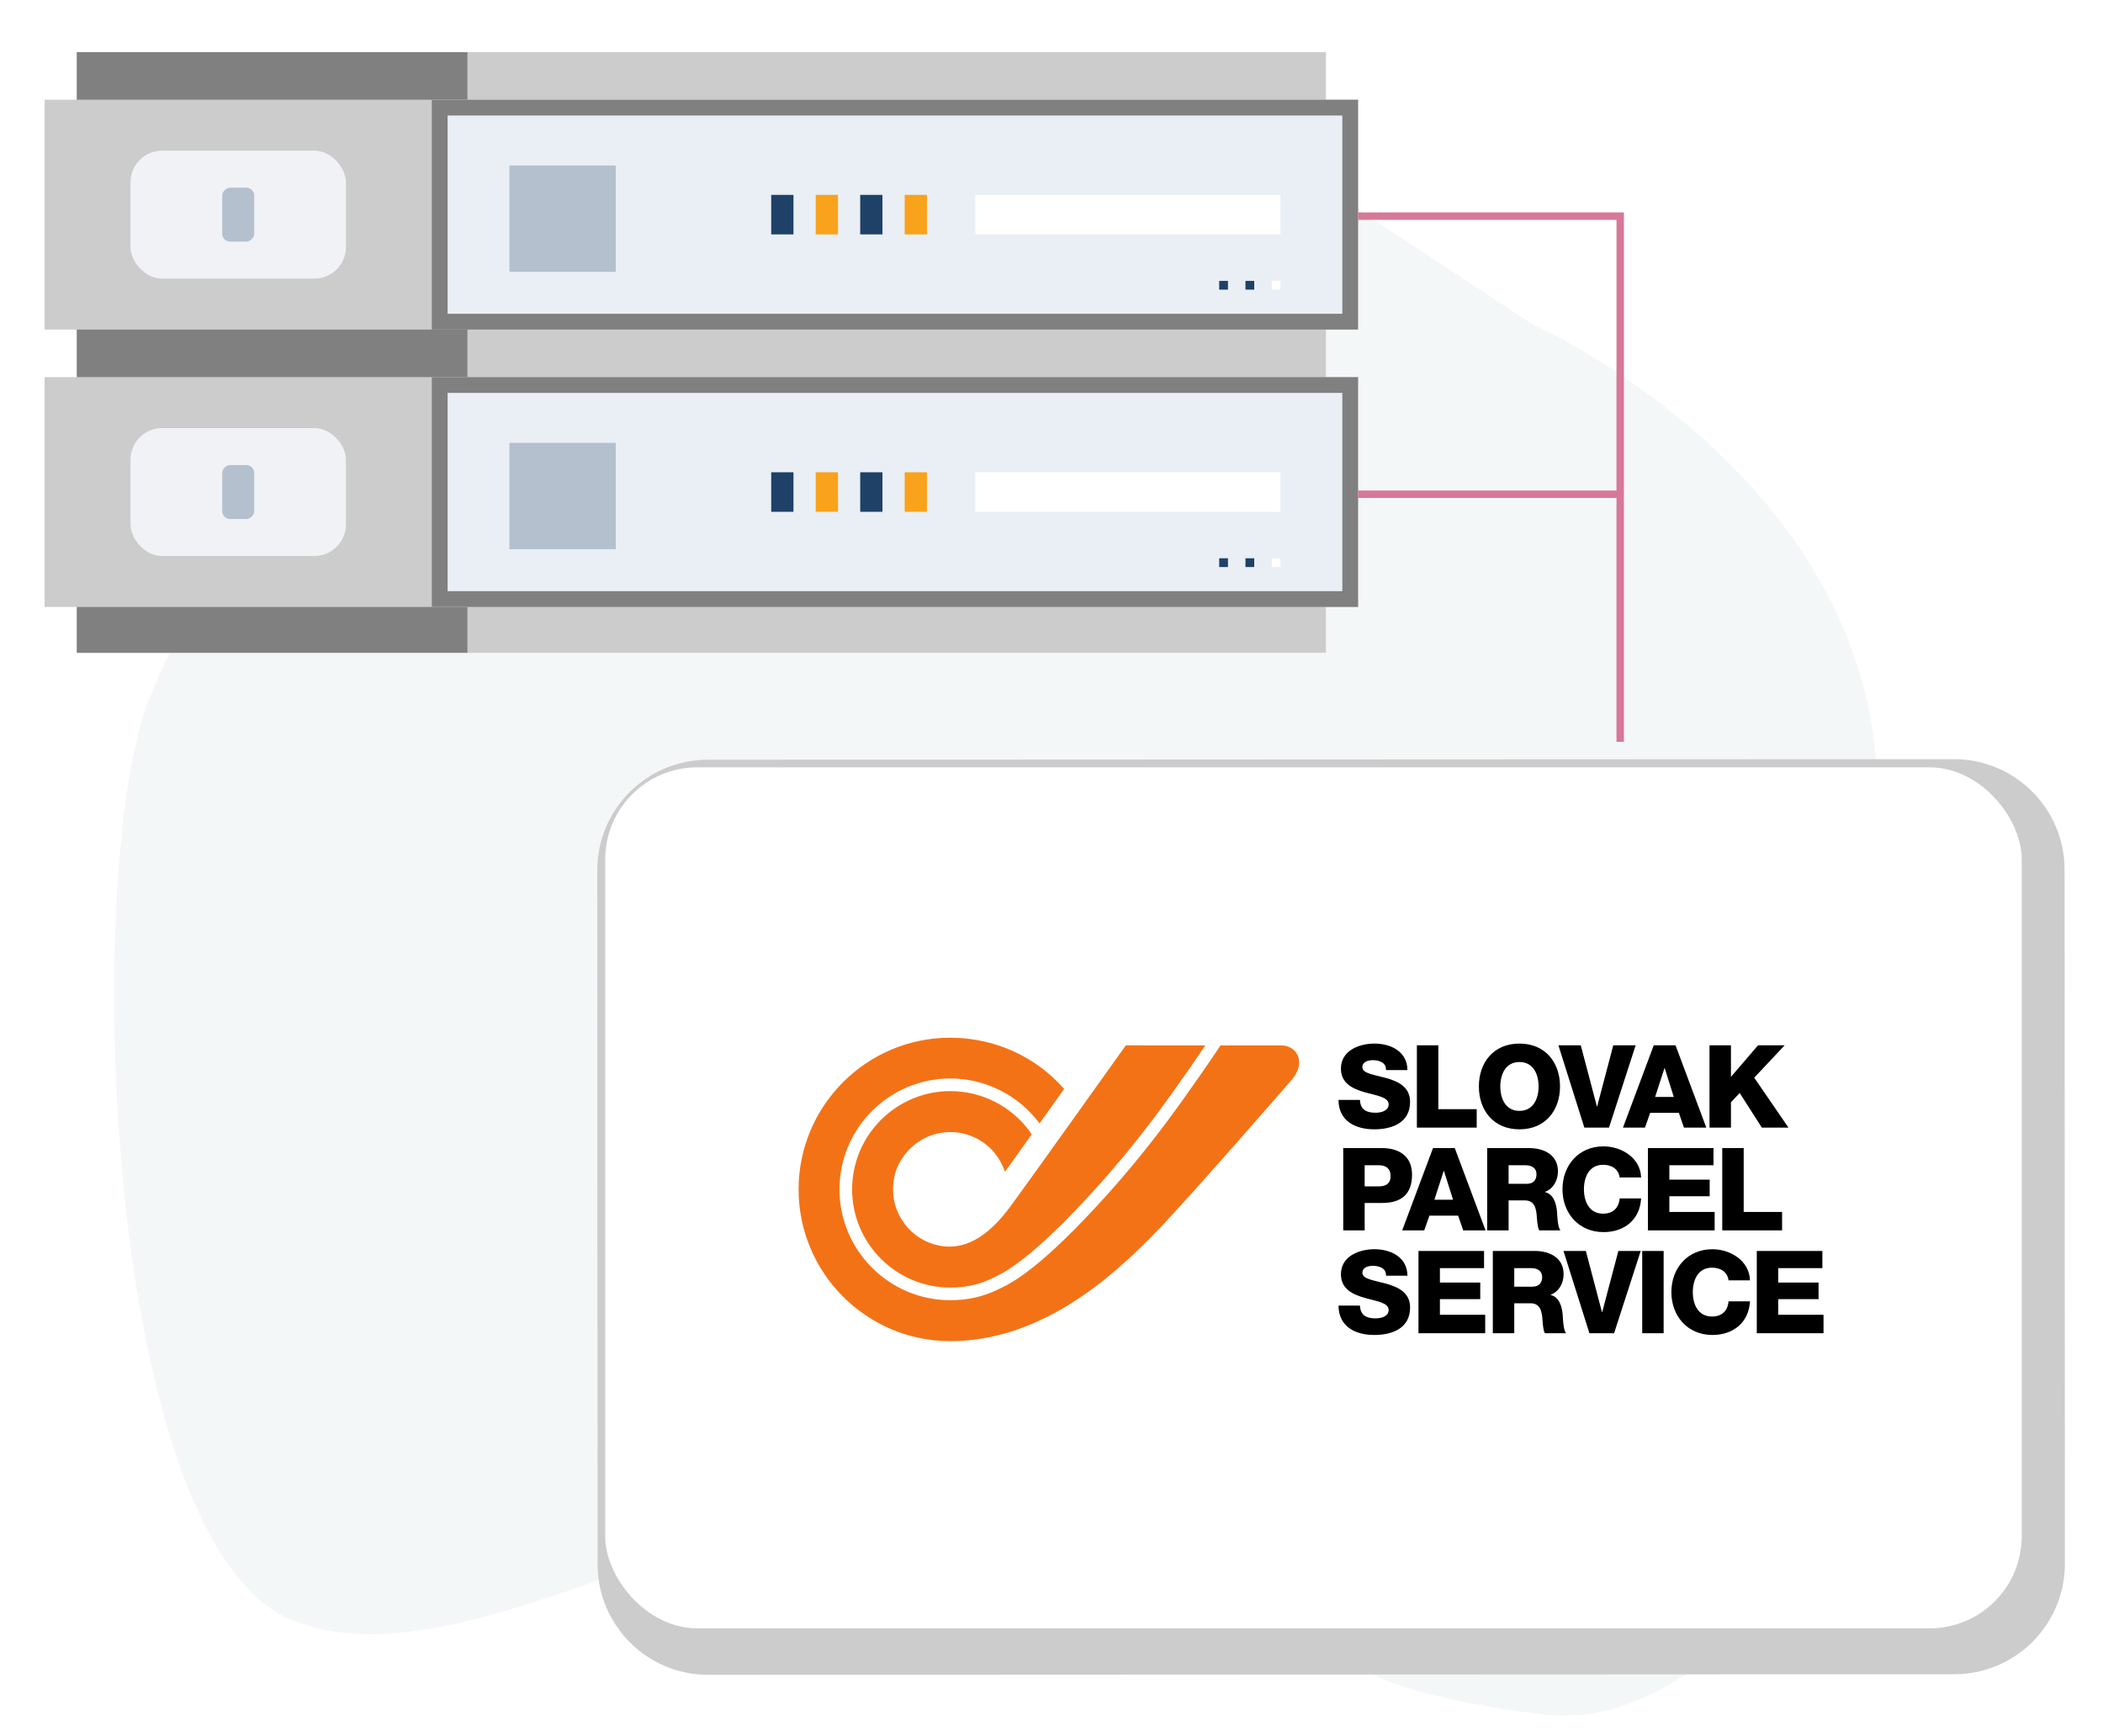<?xml version="1.0" encoding="UTF-8"?><svg id="Layer_1" xmlns="http://www.w3.org/2000/svg" xmlns:xlink="http://www.w3.org/1999/xlink" viewBox="0 0 849.116 701.049"><defs><style>.cls-1{fill:#f0f2f5;}.cls-1,.cls-2,.cls-3,.cls-4,.cls-5,.cls-6,.cls-7,.cls-8,.cls-9,.cls-10,.cls-11,.cls-12{stroke-width:0px;}.cls-3{filter:url(#drop-shadow-7);}.cls-3,.cls-7{fill:#ccc;}.cls-4{fill:#b4c0cd;}.cls-5{fill:#f9a21b;}.cls-6{fill:gray;}.cls-8{fill:#fff;}.cls-13{fill:none;stroke:#d77898;stroke-miterlimit:10;stroke-width:3px;}.cls-9{fill:#e9eff4;}.cls-10{fill:#1f4168;}.cls-11{fill:#dfe8ea;opacity:.33;}.cls-12{fill:#f47216;}</style><filter id="drop-shadow-7" filterUnits="userSpaceOnUse"><feOffset dx="7" dy="7"/><feGaussianBlur result="blur" stdDeviation="5"/><feFlood flood-color="#000" flood-opacity=".1"/><feComposite in2="blur" operator="in"/><feComposite in="SourceGraphic"/></filter></defs><path class="cls-11" d="m618.376,130.732s133.157,58.873,139.379,181.065c6.222,122.191,102.219,160.266,45.679,231.237-56.539,70.971-116.619,157.226-180.15,149.339-141.958-17.623-51.792-55.222-178.474-85.606s-246.606,76.906-325.144,48.261c-78.538-28.645-86.43-304.075-59.769-371.912,26.661-67.838,135.427-232.385,235.085-246.445,119.007-16.792,217.495,25.538,228.688,32.198,13.336,7.928,94.704,61.87,94.704,61.87"/><rect class="cls-7" x="31.015" y="21.067" width="504.348" height="242.551" transform="translate(566.378 284.686) rotate(180)"/><rect class="cls-6" x="31.015" y="21.067" width="157.715" height="242.551" transform="translate(219.745 284.686) rotate(180)"/><rect class="cls-9" x="174.348" y="40.263" width="374.016" height="92.822" transform="translate(722.712 173.349) rotate(180)"/><rect class="cls-7" x="18.015" y="40.263" width="156.333" height="92.822" transform="translate(192.363 173.349) rotate(180)"/><path class="cls-6" d="m180.729,126.704V46.644h361.253v80.06H180.729m-6.381,6.381h374.016V40.263H174.348v92.822h0Z"/><rect class="cls-8" x="393.826" y="78.691" width="123.195" height="15.967"/><rect class="cls-10" x="311.39" y="78.691" width="8.983" height="15.967"/><rect class="cls-5" x="329.356" y="78.691" width="8.982" height="15.967"/><rect class="cls-10" x="347.321" y="78.691" width="8.983" height="15.967"/><rect class="cls-5" x="365.286" y="78.691" width="8.983" height="15.967"/><rect class="cls-4" x="205.691" y="66.823" width="42.929" height="42.929"/><rect class="cls-8" x="513.477" y="113.419" width="3.544" height="3.544" transform="translate(1030.497 230.383) rotate(180)"/><rect class="cls-10" x="502.87" y="113.419" width="3.544" height="3.544" transform="translate(1009.284 230.383) rotate(180)"/><rect class="cls-10" x="492.263" y="113.419" width="3.544" height="3.544" transform="translate(988.071 230.383) rotate(180)"/><rect class="cls-9" x="174.348" y="152.281" width="374.016" height="92.822" transform="translate(722.712 397.385) rotate(180)"/><rect class="cls-7" x="18.015" y="152.281" width="156.333" height="92.822" transform="translate(192.363 397.385) rotate(180)"/><path class="cls-6" d="m180.729,238.722v-80.06h361.253v80.06H180.729m-6.381,6.381h374.016v-92.822H174.348v92.822h0Z"/><rect class="cls-8" x="393.826" y="190.709" width="123.195" height="15.967"/><rect class="cls-10" x="311.39" y="190.709" width="8.983" height="15.967"/><rect class="cls-5" x="329.356" y="190.709" width="8.982" height="15.967"/><rect class="cls-10" x="347.321" y="190.709" width="8.983" height="15.967"/><rect class="cls-5" x="365.286" y="190.709" width="8.983" height="15.967"/><rect class="cls-4" x="205.691" y="178.841" width="42.929" height="42.929"/><rect class="cls-8" x="513.477" y="225.438" width="3.544" height="3.544" transform="translate(1030.497 454.419) rotate(180)"/><rect class="cls-10" x="502.87" y="225.438" width="3.544" height="3.544" transform="translate(1009.284 454.419) rotate(180)"/><rect class="cls-10" x="492.263" y="225.438" width="3.544" height="3.544" transform="translate(988.071 454.419) rotate(180)"/><rect class="cls-1" x="52.69" y="60.852" width="86.982" height="51.645" rx="12.742" ry="12.742" transform="translate(192.363 173.349) rotate(180)"/><rect class="cls-4" x="85.295" y="80.21" width="21.773" height="12.928" rx="3.19" ry="3.19" transform="translate(9.507 182.856) rotate(-90)"/><rect class="cls-1" x="52.69" y="172.87" width="86.982" height="51.645" rx="12.742" ry="12.742" transform="translate(192.363 397.385) rotate(180)"/><rect class="cls-4" x="85.295" y="192.228" width="21.773" height="12.928" rx="3.19" ry="3.19" transform="translate(-102.511 294.874) rotate(-90)"/><path class="cls-3" d="m781.915,299.56l-503.124.233c-24.668.013-44.655,20.018-44.644,44.686l.13,280.201c.011,24.668,20.017,44.654,44.684,44.643l503.125-.233c24.667-.013,44.654-20.018,44.643-44.686l-.129-280.201c-.012-24.665-20.018-44.654-44.686-44.643Z"/><rect class="cls-8" x="244.36" y="309.868" width="571.936" height="347.689" rx="37.178" ry="37.178"/><polyline class="cls-13" points="654.179 299.56 654.179 87.281 548.364 87.281"/><line class="cls-13" x1="548.364" y1="199.579" x2="654.179" y2="199.579"/><path class="cls-2" d="m549.099,527.217c.185,3.912,2.606,5.17,6.282,5.17,2.607,0,5.306-.934,5.306-3.4,0-2.932-4.747-3.492-9.54-4.842-4.747-1.349-9.727-3.491-9.727-9.586,0-7.261,7.306-10.099,13.542-10.099,6.609,0,13.266,3.21,13.313,10.704h-8.656c.138-3.025-2.7-4.003-5.353-4.003-1.861,0-4.19.653-4.19,2.839,0,2.56,4.796,3.025,9.635,4.374,4.793,1.352,9.634,3.585,9.634,9.587,0,8.425-7.168,11.125-14.474,11.125-7.634,0-14.383-3.35-14.428-11.869h8.655m23.629-22.061h26.483v6.935h-17.825v5.818h16.29v6.701h-16.29v6.329h18.289v7.449h-26.946v-33.23m38.674,14.428h7.261c2.606,0,4.002-1.396,4.002-3.909,0-2.469-1.953-3.585-4.374-3.585h-6.889v7.494Zm-8.655-14.429h16.942c5.864,0,11.634,2.654,11.634,9.356,0,3.585-1.721,6.981-5.214,8.33v.094c3.539.838,4.562,4.792,4.843,7.958.092,1.397.23,6.283,1.396,7.494h-8.566c-.745-1.119-.885-4.374-.978-5.307-.23-3.35-.789-6.794-4.84-6.794h-6.564v12.101h-8.655v-33.23m48.964,33.23h-9.963l-10.472-33.23h9.03l6.517,24.713h.09l6.519-24.714h9.027l-10.749,33.23m11.356-33.23h8.655v33.23h-8.655v-33.23m34.858,11.869c-.466-3.35-3.072-5.119-6.701-5.119-5.586,0-7.728,4.934-7.728,9.865,0,4.935,2.142,9.867,7.728,9.867,4.048,0,6.375-2.327,6.701-6.142h8.656c-.465,8.562-6.749,13.59-15.172,13.59-10.052,0-16.569-7.68-16.569-17.315s6.517-17.312,16.569-17.312c7.168,0,14.94,4.56,15.172,12.565h-8.656m11.403-11.869h26.481v6.935h-17.825v5.818h16.289v6.701h-16.289v6.329h18.289v7.449h-26.946v-33.23m-158.321-26.088h5.816c2.701,0,4.655-1.117,4.655-4.143,0-3.117-2-4.373-4.655-4.373h-5.816v8.516Zm-8.657-15.451h15.778c6.189,0,12.01,2.839,12.01,10.704,0,8.239-4.703,11.449-12.011,11.449h-7.119v11.077h-8.657v-33.23m36.801,20.849h7.541l-3.677-11.634h-.093l-3.771,11.634Zm-.556-20.849h8.795l12.427,33.23h-9.03l-2.047-5.957h-11.59l-2.095,5.956h-8.89l12.428-33.23m30.532,14.428h7.259c2.606,0,4.004-1.395,4.004-3.909,0-2.467-1.957-3.584-4.375-3.584h-6.887l-.001,7.492Zm-8.656-14.427h16.938c5.867,0,11.637,2.652,11.637,9.354,0,3.584-1.721,6.982-5.212,8.332v.092c3.537.838,4.561,4.793,4.84,7.958.094,1.397.232,6.285,1.396,7.495h-8.563c-.745-1.117-.884-4.375-.977-5.307-.234-3.35-.792-6.795-4.842-6.795h-6.561v12.102h-8.656v-33.23m53.493,11.869c-.466-3.352-3.073-5.121-6.703-5.121-5.585,0-7.726,4.934-7.726,9.866s2.14,9.867,7.726,9.867c4.049,0,6.376-2.327,6.703-6.142h8.656c-.466,8.563-6.749,13.588-15.172,13.588-10.052,0-16.569-7.678-16.569-17.313s6.517-17.313,16.569-17.313c7.166,0,14.939,4.56,15.172,12.567h-8.656m11.402-11.869h26.483v6.934h-17.825v5.818h16.289v6.702h-16.289v6.33h18.29v7.445h-26.948v-33.23m30.02.001h8.656v25.785h15.498v7.445h-24.155v-33.23m-146.285-19.443c.185,3.909,2.606,5.166,6.282,5.166,2.607,0,5.306-.931,5.306-3.397,0-2.932-4.747-3.491-9.54-4.84-4.747-1.351-9.727-3.493-9.727-9.588,0-7.26,7.306-10.101,13.542-10.101,6.609,0,13.266,3.212,13.313,10.706h-8.656c.138-3.025-2.7-4.005-5.353-4.005-1.861,0-4.19.654-4.19,2.841,0,2.56,4.796,3.025,9.635,4.374,4.793,1.35,9.634,3.584,9.634,9.588,0,8.423-7.168,11.123-14.474,11.123-7.634,0-14.383-3.352-14.428-11.868h8.655m22.992-22.06h8.655v25.783h15.498v7.447h-24.154v-33.229m41.412,26.481c5.586,0,7.728-4.933,7.728-9.867s-2.142-9.865-7.727-9.865-7.726,4.933-7.726,9.865,2.142,9.867,7.726,9.867m0-27.181c10.473,0,16.382,7.68,16.382,17.314s-5.909,17.314-16.382,17.314-16.383-7.68-16.383-17.314,5.911-17.314,16.383-17.314m36.163,33.929h-9.959l-10.472-33.23h9.029l6.516,24.714h.093l6.516-24.714h9.03l-10.752,33.23m18.619-12.38h7.538l-3.676-11.634h-.093l-3.77,11.634Zm-.558-20.849h8.796l12.425,33.229h-9.03l-2.046-5.956h-11.588l-2.097,5.956h-8.887l12.427-33.229m22.51,0h8.659v12.751l10.936-12.751h10.752l-12.287,13.076,13.823,20.153h-10.751l-8.935-13.962-3.537,3.723v10.24h-8.66v-33.229"/><path class="cls-12" d="m523.998,426.239c-1.074-2.472-3.543-4.016-6.457-4.073v-.008h-.164l-24.584-.004-1.13,1.712c-.565.849-6.136,9.178-14.506,20.882l-.216.299c-7.514,10.508-17.504,23.582-29.495,36.937-27.14,30.219-38.729,36.01-43.952,38.482-.244.116-.469.221-.677.322-5.928,2.871-12.172,4.265-19.093,4.265-24.687,0-44.771-20.085-44.771-44.772s20.084-44.773,44.769-44.773c14.182,0,27.571,6.775,36.003,18.161l9.938-13.921c-11.247-12.873-27.824-20.699-46.004-20.699-33.749,0-61.209,27.473-61.209,61.263s27.459,61.264,61.209,61.264c36.254,0,64.745-25.117,83.032-43.997,14.359-14.84,54.856-61.516,55.262-61.986l-.029-.027c3.572-4.439,2.671-7.956,2.072-9.329"/><path class="cls-12" d="m409.039,485.709c-6.517,9.12-15.552,18.768-27.725,17.603-11.383-1.087-20.781-10.949-20.726-23.037.031-6.367,2.203-11.646,6.715-16.259,4.433-4.53,10.35-6.832,16.437-6.863,7.013-.036,16.387,3.546,21.051,13.568.618,1.325.967,2.48.967,2.48l10.785-15.08-.526-.888c-7.443-10.412-19.507-16.623-32.291-16.623-21.876,0-39.671,17.796-39.671,39.671s17.796,39.671,39.671,39.671c8.17,0,13.541-2.143,16.869-3.753.221-.107.46-.219.718-.341,4.519-2.139,15.885-7.823,42.339-37.282,11.801-13.143,21.701-26.092,29.142-36.495l.215-.298c4.643-6.482,9.199-13.026,13.664-19.632l-32.049-.007-.067.004c-.399.557-39.535,55.435-42.693,59.668l-2.825,3.891"/></svg>